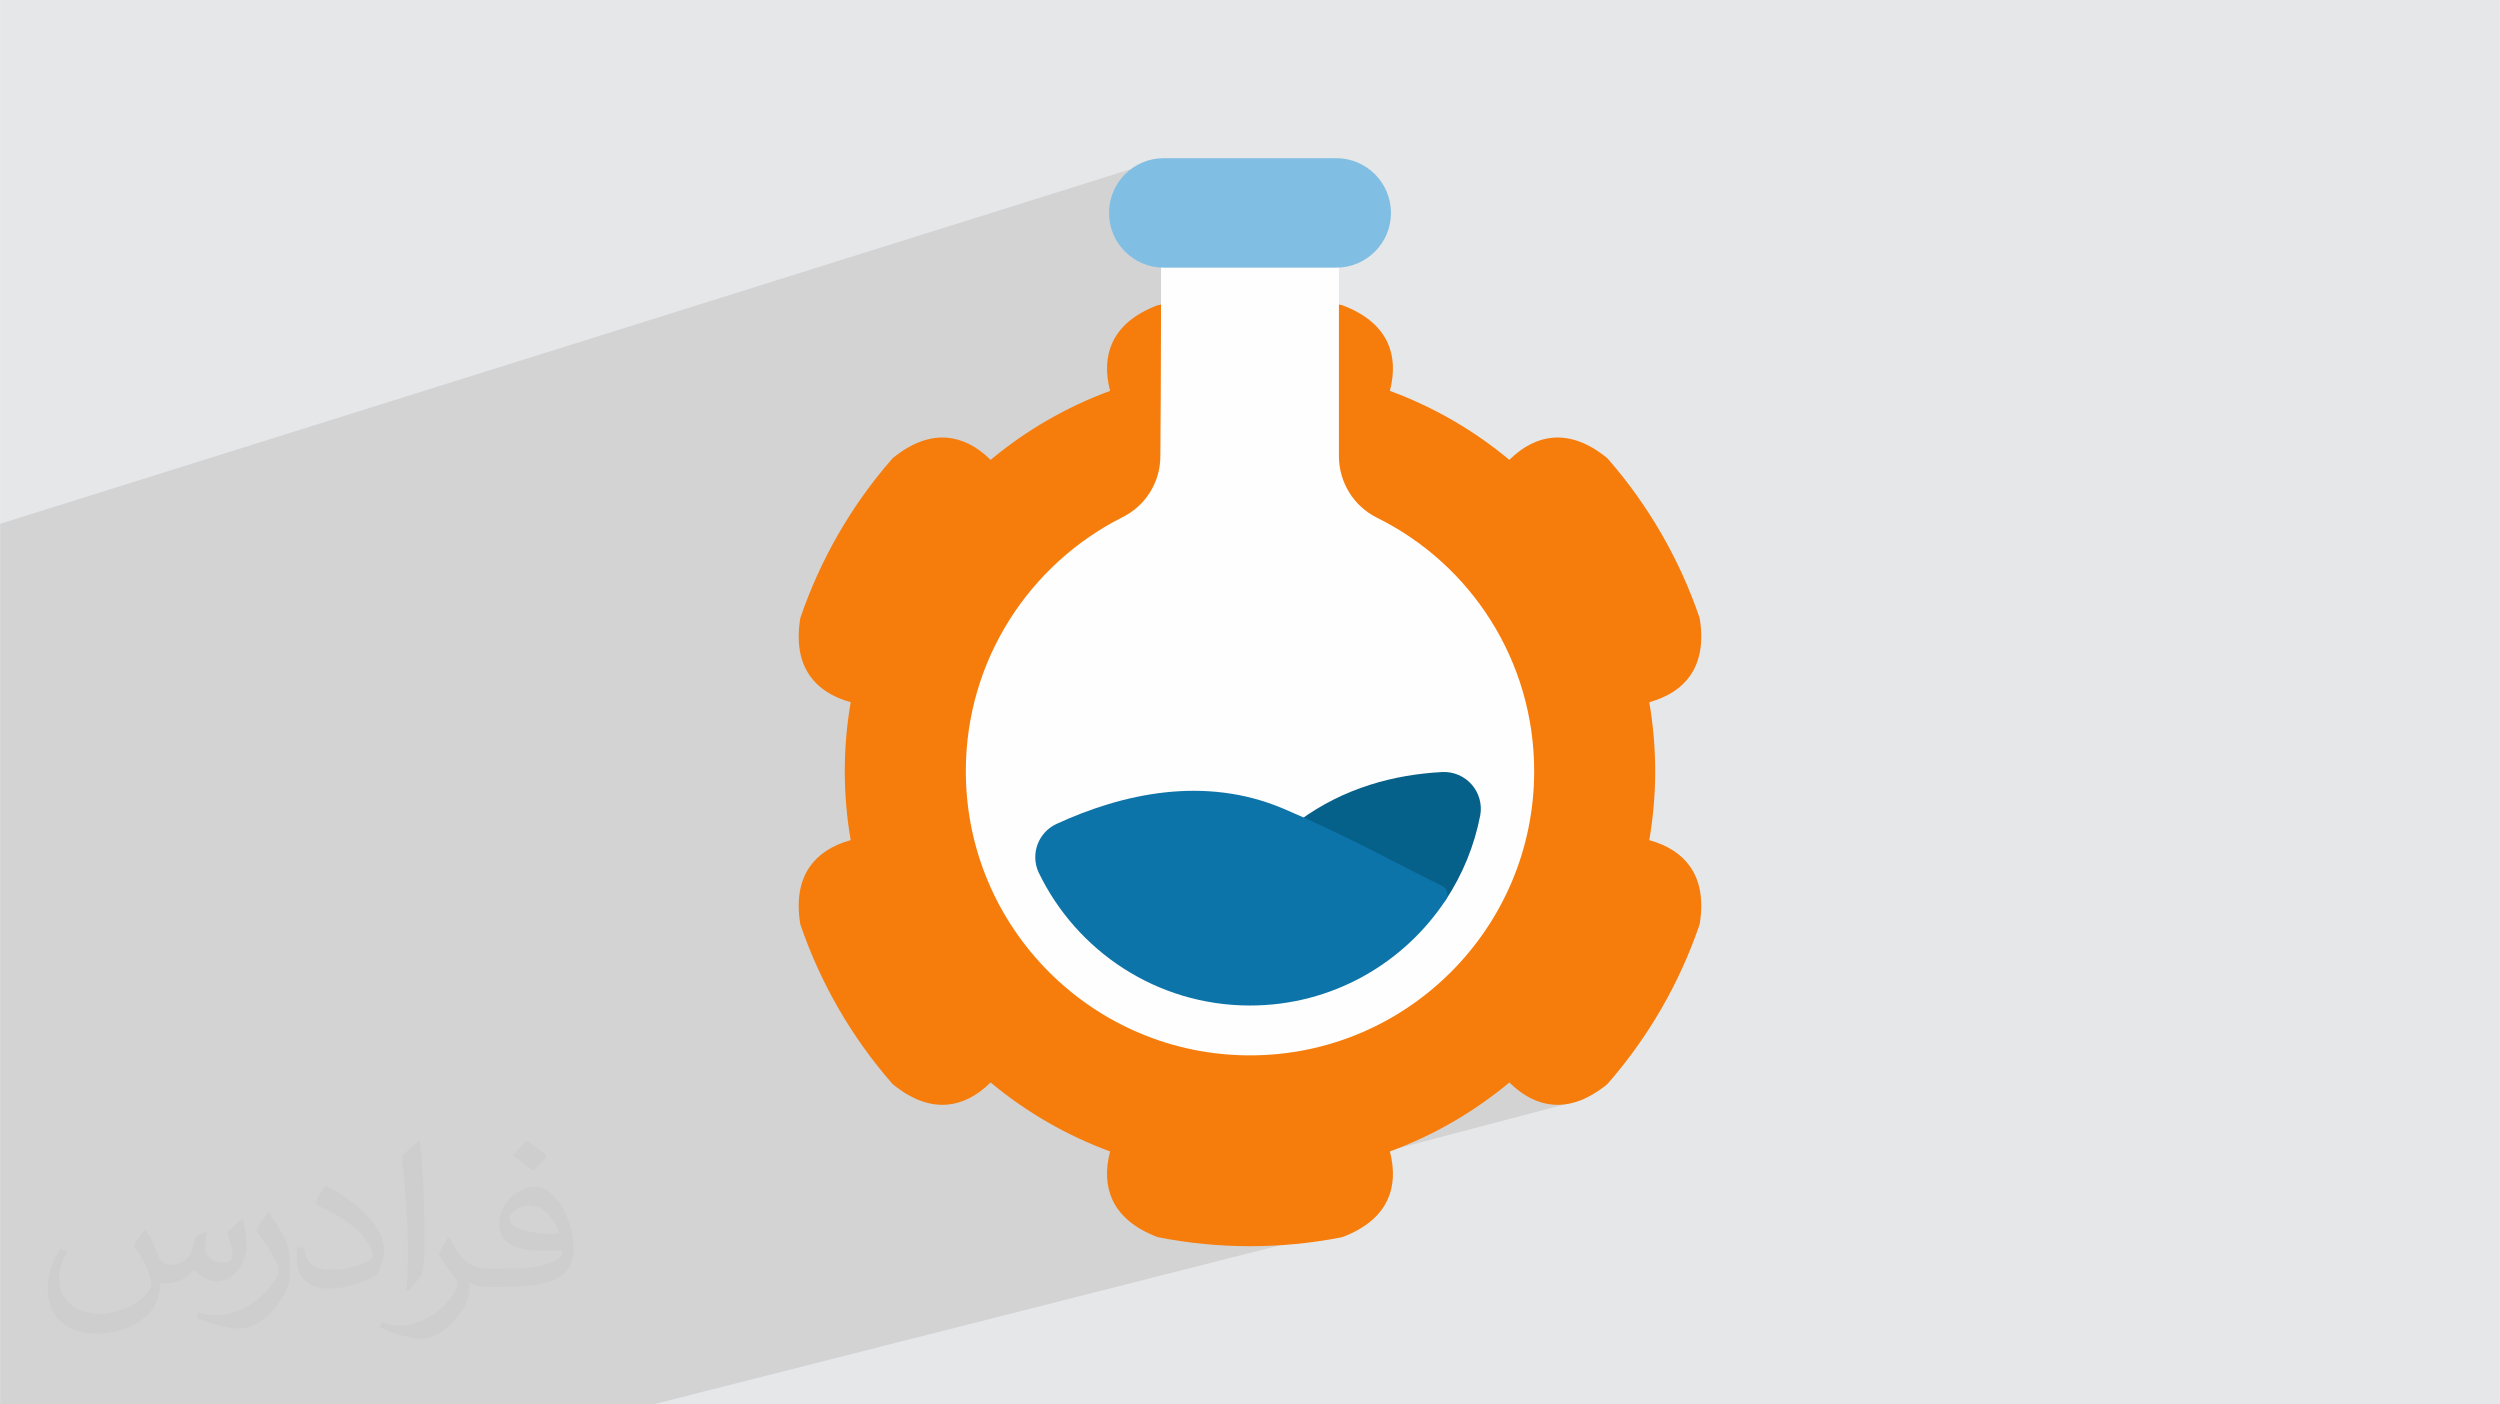 <?xml version="1.0" encoding="UTF-8"?>
<!DOCTYPE svg PUBLIC "-//W3C//DTD SVG 1.0//EN" "http://www.w3.org/TR/2001/REC-SVG-20010904/DTD/svg10.dtd">
<!-- Creator: CorelDRAW -->
<svg xmlns="http://www.w3.org/2000/svg" xml:space="preserve" width="3.708in" height="2.083in" version="1.0" style="shape-rendering:geometricPrecision; text-rendering:geometricPrecision; image-rendering:optimizeQuality; fill-rule:evenodd; clip-rule:evenodd"
viewBox="0 0 3702.73 2080.18"
 xmlns:xlink="http://www.w3.org/1999/xlink"
 xmlns:xodm="http://www.corel.com/coreldraw/odm/2003">
 <defs>
  <style type="text/css">
   <![CDATA[
    .fil4 {fill:#FEFEFE}
    .fil6 {fill:#05608A}
    .fil7 {fill:#0C74A8}
    .fil5 {fill:#81BEE3}
    .fil0 {fill:#E6E7E8}
    .fil3 {fill:#F67C0B}
    .fil2 {fill:#373435;fill-opacity:0.031}
    .fil1 {fill:#2B2A29;fill-opacity:0.102}
   ]]>
  </style>
 </defs>
 <g id="Layer_x0020_1">
  <polygon class="fil0" points="-0,0 3702.73,0 3702.73,2080.18 -0,2080.18 "/>
  <path class="fil1" d="M2271.15 1173.39c36.24,79.8 71.4,455.79 71.4,455.79l-488.66 128.84 173.55 53.09 -1060.08 269.08 -967.37 0 0 -1304.32 1675.09 -525.41 596.06 922.94z"/>
  <path class="fil2" d="M215.96 1821.93c7.07,10.71 11.65,21.01 16.13,32.45 3.33,6.66 5.09,18.93 20.7,18.93 4.57,0 11.13,-1.35 16.95,-4.57 6.55,-3.44 11.54,-8.64 14.15,-16.53l6.24 -21.01 15.19 -7.49 1.04 1.04c-2.08,7.91 -2.59,15.5 -2.59,21.43 0,17.57 15.19,24.23 27.25,24.23 7.07,0 13.42,-3.44 13.42,-9.89 0,-8.32 -3.53,-22.47 -8.12,-35.16 7.07,-7.07 14.15,-14.15 22.26,-19.87l1.25 0.63c3.53,14.98 5.51,29.75 5.51,39.63 0,9.67 -4.27,20.39 -7.8,27.36 -7.28,13.73 -20.18,24.65 -35.78,24.65 -11.85,0 -25.06,-5.93 -34.12,-16.95l-0.52 0c-8.53,10.61 -21.74,20.18 -42.86,20.18l-6.55 0c-1.04,13.94 -4.05,23.81 -8.64,32.66 -12.58,24.54 -49.92,41.92 -85.08,41.92 -48.89,0 -73.43,-28.19 -73.43,-65.73 0,-23.19 7.59,-44.72 19.24,-60.01l9.56 3.95c-7.28,13.94 -12.17,27.04 -12.17,39.94 0,35.16 28.61,51.9 61.58,51.9 30.58,0 68.44,-19.45 75.31,-42.02 -2.59,-24.65 -11.85,-36.19 -26,-58.66 4.27,-7.49 9.78,-14.98 16.64,-22.98l1.25 0 0 0 0 0 -0.01 -0.04zm563.83 -132.3c10.3,6.45 20.39,14.04 30.27,22.78 -5.51,7.8 -12.38,14.88 -20.91,21.12 -9.89,-8.01 -19.76,-14.88 -29.86,-22.16 6.86,-7.7 13.63,-15.08 20.49,-21.74l0 0 0 0 0 0 0 0 0 0 0.01 0zm5.3 96.11c-16.64,0 -30.27,10.92 -30.27,19.03 0,17.38 33.28,22.78 73.12,22.56 -4.99,-20.39 -22.47,-41.61 -42.86,-41.61l0 0.01zm-37.35 92.99c21.64,0 40.57,-0.63 55.02,-4.27 16.13,-4.05 29.75,-12.17 29.75,-17.78 0,-1.46 0,-3.22 -0.52,-4.68 -9.05,0.83 -19.45,0.83 -28.5,0.83 -29.33,0 -51.79,-6.66 -60.64,-23.09 -2.19,-4.57 -3.74,-9.67 -3.74,-15.5 0,-15.92 6.86,-31.41 18.93,-42.13 10.08,-8.84 21.22,-14.35 32.55,-14.35 20.49,0 36.81,16.44 48.26,42.34 6.24,14.15 10.5,30.47 10.5,51.07 0,13.73 -3.74,25.27 -12.27,33.8 -15.92,15.4 -45.24,21.22 -90.17,21.22l-20.39 0 0 0 -5.3 0c-11.13,0 -19.14,-1.98 -25.48,-6.86l-1.04 0c0.31,2.59 0.52,5.09 0.52,7.49 0,10.08 -3.33,22.98 -10.08,33.28 -19.97,29.64 -41.61,42.53 -60.33,42.53 -18.93,0 -42.13,-7.28 -63.03,-16.75l3.74 -7.28c6.76,2.81 16.13,4.68 29.02,4.68 33.8,0 78.21,-32.45 83.72,-64.17 -1.25,-2.59 -3.53,-6.03 -6.76,-9.67 -9.89,-11.75 -16.13,-21.53 -21.95,-31.82 4.99,-9.89 9.56,-17.78 13.83,-24.96l1.77 -0.21c14.46,29.44 27.56,46.28 56.78,46.28l4.57 0 0 0 21.22 0 0 0 0 0 0 0 0 0 0 0 0.04 0zm-146.45 31.1c2.5,-13.52 2.7,-28.7 2.7,-42.86l0 -21.01c0,-39.21 -4.99,-96.2 -9.05,-133.34 7.07,-7.59 16.95,-16.53 24.75,-22.56l2.29 0.63c5.3,46.7 6.55,100.79 6.55,150.81 0,13.11 -0.52,25.9 -1.77,35.26 -0.73,11.85 -7.59,20.8 -22.26,34.53l-3.22 -1.46zm-150.71 -61.89c0.73,18.41 9.78,32.87 41.4,32.87 19.66,0 36.3,-5.09 54.71,-13.83 3.33,-1.46 5.09,-3.44 5.09,-5.09 0,-11.54 -8.84,-26.83 -23.71,-40.77 -14.46,-13.11 -33.6,-24.65 -51.48,-32.35 -6.14,-2.59 -8.12,-5.3 -8.12,-7.91 0,-5.3 7.07,-16.44 12.9,-24.44l1.98 -0.21c20.49,10.71 43.38,26.63 60.33,44.3 15.4,16.33 24.96,32.87 24.96,50.86 0,13.31 -4.05,25.79 -10.61,37.44 -22.47,11.33 -46.39,19.97 -70.1,19.97 -28.81,0 -48.47,-13.52 -48.47,-45.24 0,-3.44 0,-8.73 1.25,-15.61l9.89 0 0 0 0 0 0 0 0 0 0 0 -0.01 0zm-52.11 -52.32l17.89 28.92c6.55,10.71 12.69,22.37 12.69,40.77l0 23.5c0,19.03 -12.17,39.42 -31.82,59.6 -15.4,13.63 -29.02,19.45 -41.61,19.45 -18.72,0 -40.15,-5.82 -64.9,-16.44l2.81 -7.28c7.8,2.08 16.84,3.84 27.98,3.84 35.58,-0.21 71.97,-26.21 88.61,-57.93 1.98,-3.64 2.7,-7.07 2.7,-9.47 0,-3.64 -1.98,-7.7 -3.53,-11.33 -9.05,-17.05 -19.14,-32.66 -30.27,-47.12 5.82,-9.16 11.65,-17.99 17.99,-26.73l1.46 0.21 0 0 0 0 0 0 0 0 0 0 -0.01 0z"/>
  <g id="_1368510266160">
   <path class="fil3" d="M1971.35 448.97c-4.1,-0.72 -8.32,0.43 -11.51,3.11 -3.19,2.69 -5.03,6.64 -5.03,10.81l0 212.87c0,49.37 27.97,94.49 72.17,116.46 0.02,0.01 0.02,0.01 0.04,0.02 128.84,63.66 216.98,196.63 216.98,350.01 0,216.71 -175.94,392.65 -392.65,392.65 -216.71,0 -392.65,-175.94 -392.65,-392.65 0,-153.43 88.19,-286.41 216.61,-351.01 43.75,-21.75 71.47,-66.43 71.52,-115.36 0.61,-62.29 0.88,-149.72 0.98,-212.95 0.01,-4.17 -1.83,-8.15 -5.02,-10.83 -3.19,-2.7 -7.4,-3.84 -11.52,-3.13 -5.13,0.89 -10.26,1.83 -15.38,2.83 -0.8,0.16 -1.58,0.39 -2.34,0.68 -33.26,12.75 -54.87,31.28 -65.73,54.51 -9.38,20.08 -10.92,44.08 -3.71,71.99 -64.38,23.68 -124.24,58.24 -176.94,102.16 -20.56,-20.21 -42.12,-30.87 -64.2,-32.78 -25.55,-2.21 -52.4,7.25 -80.07,29.67 -0.64,0.51 -1.22,1.08 -1.76,1.69 -59.93,68.7 -105.93,148.38 -135.46,234.62 -0.26,0.77 -0.46,1.56 -0.59,2.37 -5.58,35.18 -0.34,63.16 14.34,84.17 12.7,18.17 32.71,31.51 60.5,39.21 -11.68,67.6 -11.68,136.71 0,204.32 -27.78,7.7 -47.8,21.04 -60.5,39.21 -14.68,21.01 -19.92,49 -14.34,84.17 0.13,0.81 0.33,1.6 0.59,2.37 29.53,86.24 75.54,165.92 135.46,234.62 0.53,0.61 1.12,1.17 1.76,1.69 27.67,22.42 54.52,31.88 80.07,29.67 22.08,-1.91 43.64,-12.58 64.2,-32.78 52.7,43.92 112.56,78.48 176.94,102.16 -7.22,27.91 -5.68,51.91 3.71,71.99 10.86,23.22 32.47,41.76 65.73,54.51 0.76,0.29 1.54,0.51 2.34,0.68 89.46,17.55 181.47,17.55 270.92,0 0.8,-0.16 1.58,-0.39 2.34,-0.68 33.25,-12.75 54.87,-31.28 65.73,-54.51 9.38,-20.08 10.92,-44.08 3.7,-72 64.39,-23.68 124.24,-58.24 176.95,-102.15 20.56,20.2 42.11,30.87 64.2,32.78 25.54,2.21 52.4,-7.25 80.07,-29.67 0.63,-0.51 1.22,-1.08 1.76,-1.69 59.92,-68.7 105.93,-148.38 135.46,-234.62 0.27,-0.77 0.46,-1.56 0.59,-2.37 5.58,-35.18 0.35,-63.16 -14.34,-84.18 -12.69,-18.17 -32.71,-31.5 -60.49,-39.21 11.68,-67.6 11.68,-136.71 0,-204.32 27.78,-7.71 47.8,-21.04 60.49,-39.21 14.68,-21.02 19.92,-49 14.34,-84.18 -0.12,-0.81 -0.32,-1.59 -0.59,-2.37 -29.53,-86.24 -75.54,-165.93 -135.46,-234.62 -0.53,-0.61 -1.13,-1.18 -1.76,-1.69 -27.67,-22.42 -54.52,-31.88 -80.07,-29.66 -22.09,1.91 -43.64,12.58 -64.21,32.78 -52.7,-43.92 -112.56,-78.48 -176.94,-102.16 7.22,-27.91 5.68,-51.91 -3.7,-71.99 -10.87,-23.23 -32.48,-41.76 -65.73,-54.51 -0.76,-0.29 -1.54,-0.52 -2.34,-0.68 -5.14,-1 -10.3,-1.96 -15.47,-2.85l0 0z"/>
   <path class="fil4" d="M1983.09 675.77l0 -293.47c0,-7.81 -6.33,-14.14 -14.14,-14.14l-235.17 0c-7.81,0 -14.14,6.33 -14.14,14.14 0,0 0,184.83 -1.07,293.33l0 0.15c0,38.24 -21.65,73.17 -55.89,90.2 -0.02,0.01 -0.04,0.02 -0.06,0.03 -137.65,69.25 -232.18,211.8 -232.18,376.27 0,232.32 188.61,420.93 420.92,420.93 232.31,0 420.92,-188.61 420.92,-420.93 0,-164.5 -94.56,-307.08 -232.73,-375.36 -34.58,-17.18 -56.45,-52.49 -56.46,-91.13l0 0z"/>
   <path class="fil5" d="M2060.17 315.37c0,-44.74 -36.32,-81.06 -81.05,-81.06l-255.51 0c-44.74,0 -81.06,36.32 -81.06,81.06 0,44.74 36.32,81.06 81.06,81.06l255.51 0c44.74,0 81.05,-36.32 81.05,-81.06z"/>
   <path class="fil6" d="M1924.06 1215.7c-4.05,2.98 -6.2,7.88 -5.67,12.87 0.53,4.99 3.66,9.33 8.23,11.4 76,34.37 138.39,68.98 196.86,97.67 6.39,3.13 14.12,1.03 18.04,-4.92 24.52,-37.25 42.06,-79.52 50.86,-124.89 0.01,-0.06 0.03,-0.12 0.04,-0.19 2.92,-16.25 -1.68,-32.95 -12.52,-45.42 -10.83,-12.46 -26.73,-19.34 -43.23,-18.71 -0.06,0 -0.12,0.01 -0.19,0.01 -71.09,3.69 -145.94,23.19 -212.42,72.19l0 -0z"/>
   <path class="fil7" d="M1538.02 1291.65c0.06,0.11 0.11,0.24 0.17,0.35 55.94,116.69 175.21,197.37 313.18,197.37 121.25,0 228.08,-62.31 290.16,-156.65 2.23,-3.38 2.9,-7.57 1.82,-11.49 -1.07,-3.92 -3.77,-7.19 -7.41,-8.97 -68.09,-33.42 -141.49,-74.78 -235.29,-114.55 -116.54,-49.4 -238.41,-22.26 -336.12,22.79 -0.03,0.02 -0.07,0.04 -0.11,0.06 -26.68,12.57 -38.41,44.15 -26.4,71.09l0 0z"/>
  </g>
 </g>
</svg>
